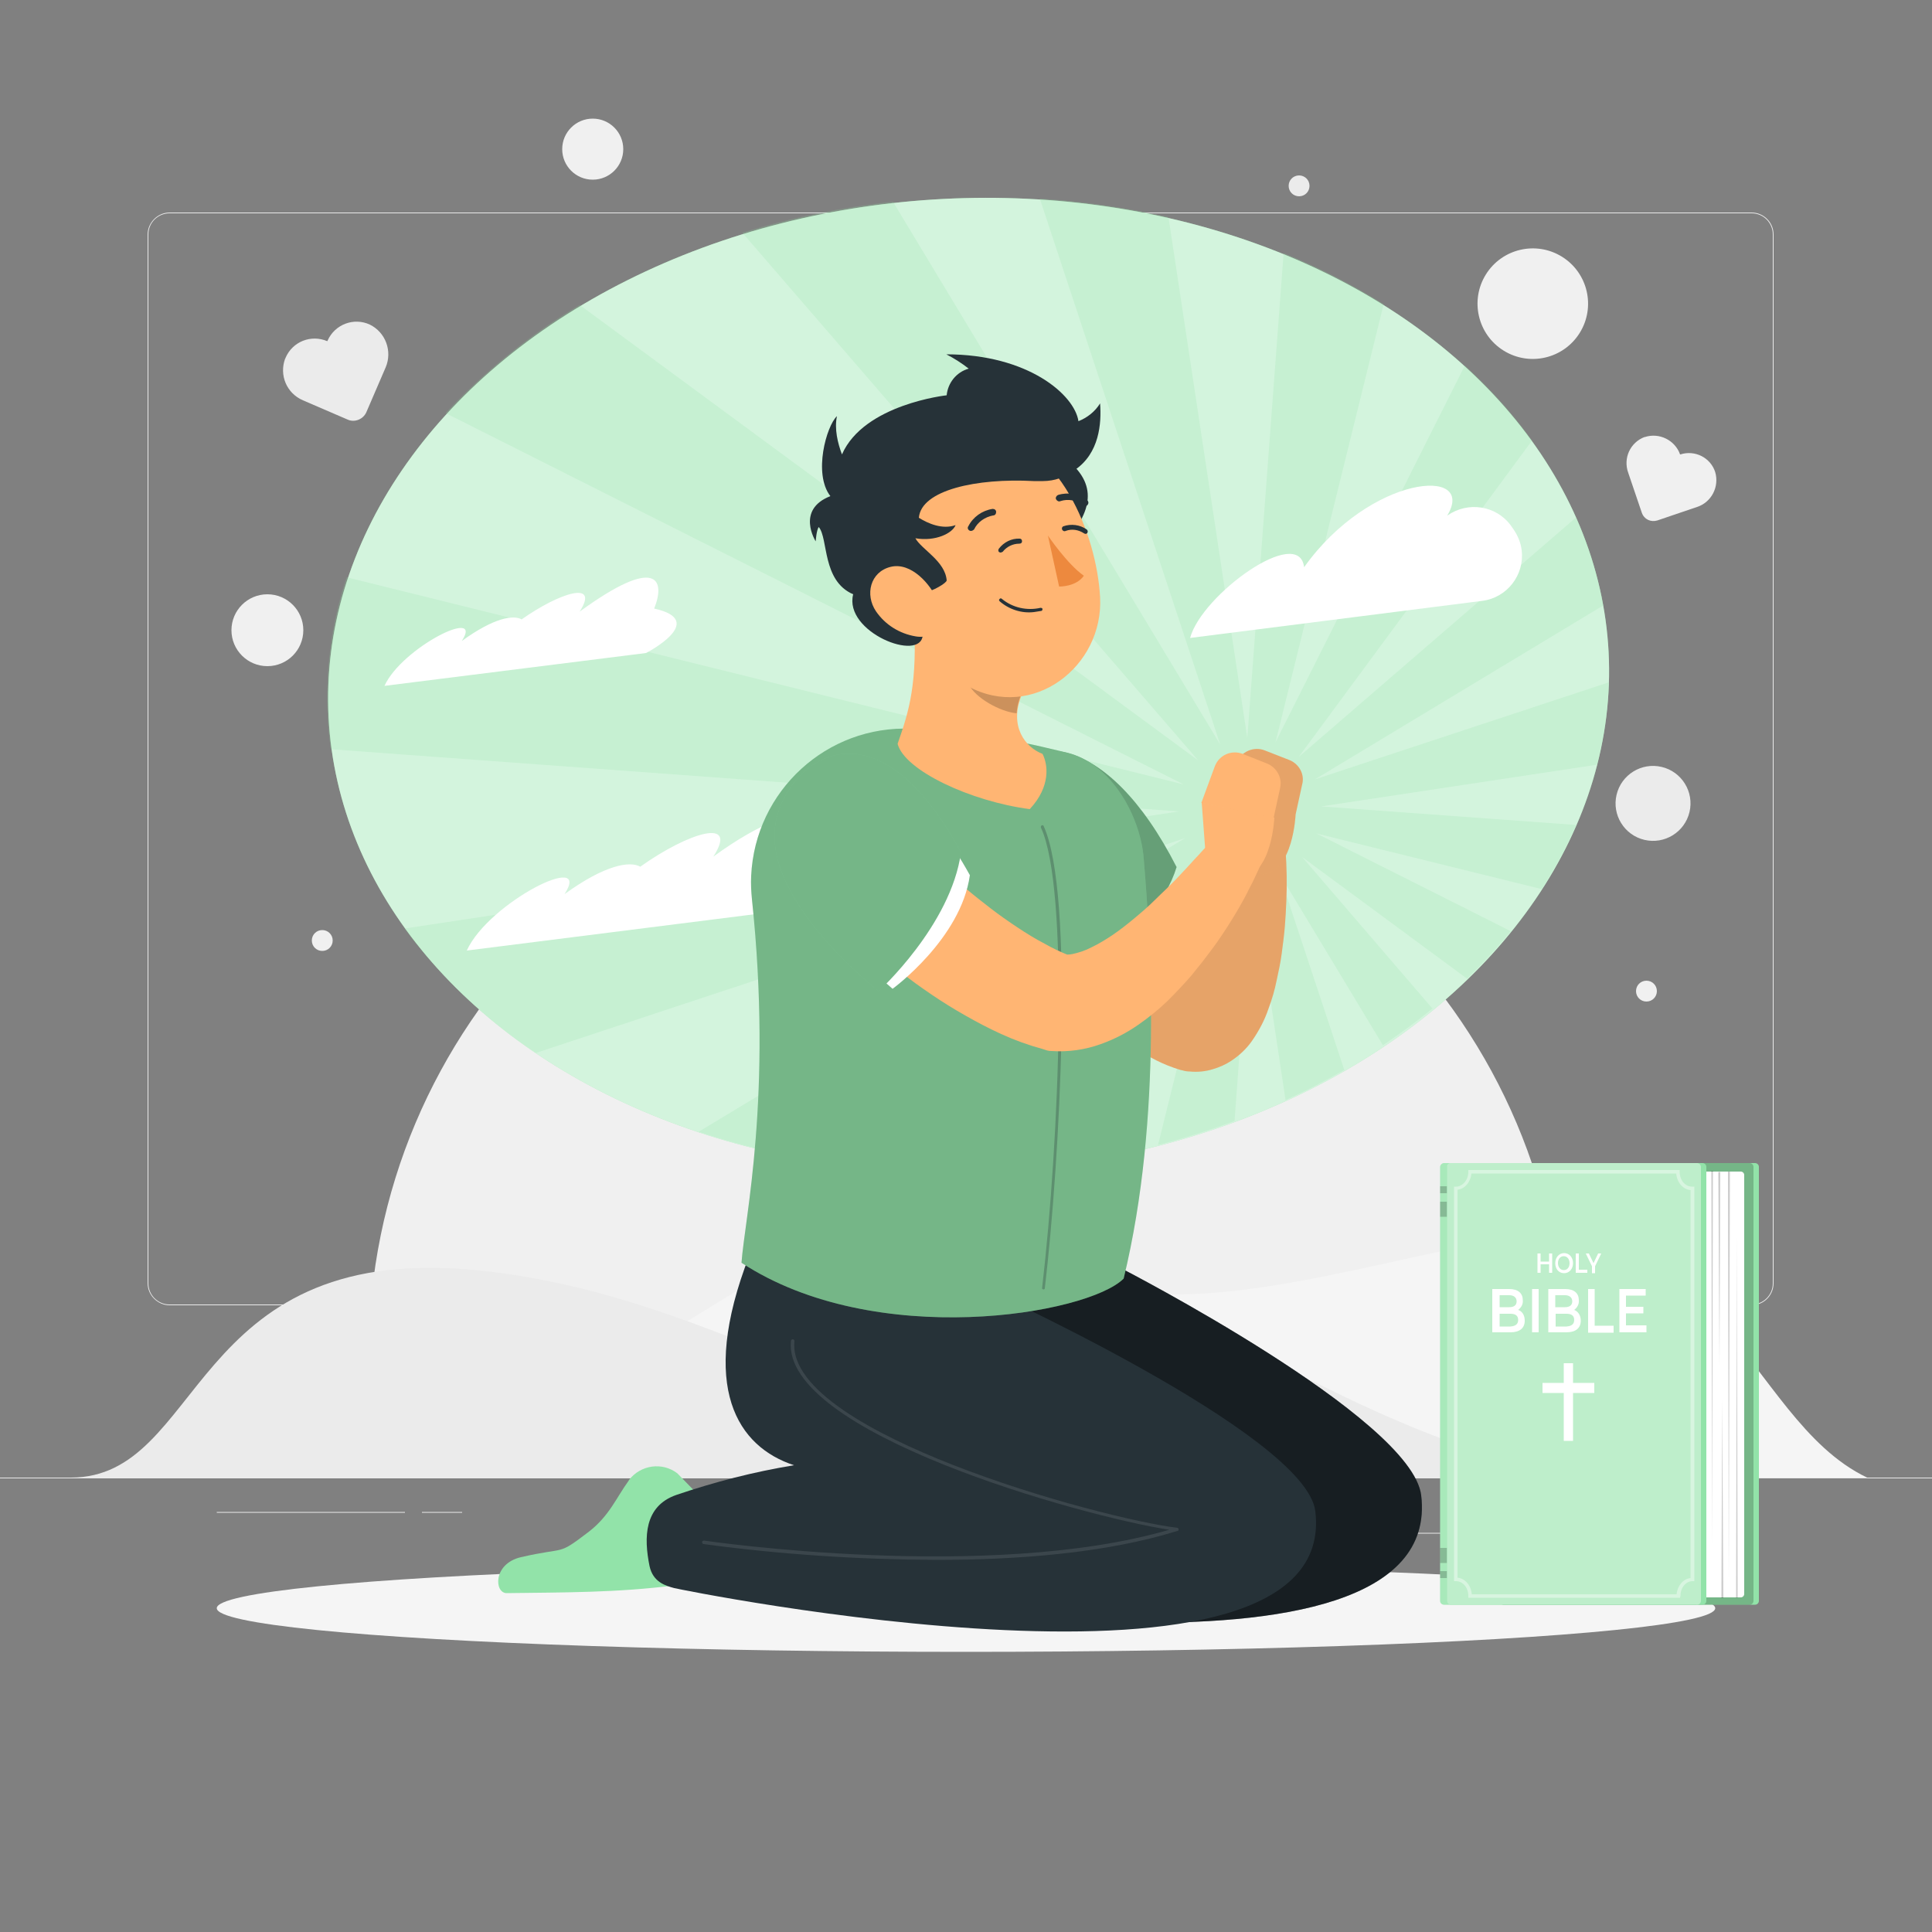 <?xml version="1.0" encoding="utf-8"?>
<!-- Generator: Adobe Illustrator 25.4.1, SVG Export Plug-In . SVG Version: 6.00 Build 0)  -->
<svg version="1.1" id="Layer_1" xmlns="http://www.w3.org/2000/svg" xmlns:xlink="http://www.w3.org/1999/xlink" x="0px" y="0px"
	 viewBox="0 0 500 500" style="enable-background:new 0 0 500 500;" xml:space="preserve">
<rect x="0" y="0" width="500" height="500" fill="#808080" stroke="none"/>
<style type="text/css">
	.st0{fill:#EBEBEB;}
	.st1{fill:#F0F0F0;}
	.st2{fill:#F5F5F5;}
	.st3{fill:#92E3A9;}
	.st4{opacity:0.6;fill:#FFFFFF;enable-background:new    ;}
	.st5{opacity:0.2;fill:#92E3A9;enable-background:new    ;}
	.st6{fill:#FFFFFF;}
	.st7{fill:#FFB573;}
	.st8{opacity:0.1;enable-background:new    ;}
	.st9{opacity:0.3;enable-background:new    ;}
	.st10{fill:#263238;}
	.st11{opacity:0.4;enable-background:new    ;}
	.st12{opacity:0.1;fill:#FFFFFF;enable-background:new    ;}
	.st13{opacity:0.2;enable-background:new    ;}
	.st14{opacity:0.3;fill:#263238;enable-background:new    ;}
	.st15{fill:#ED893E;}
	.st16{opacity:0.2;fill:#FFFFFF;enable-background:new    ;}
	.st17{opacity:0.4;fill:#FFFFFF;enable-background:new    ;}
	.st18{opacity:0.4;}
	.st19{opacity:0.2;}
</style>
<g id="freepik--background-complete--inject-2">
	<rect y="382.4" class="st0" width="500" height="0.2"/>
	<rect x="384" y="396.8" class="st0" width="59.9" height="0.2"/>
	<rect x="286.3" y="391.4" class="st0" width="52.6" height="0.2"/>
	<rect x="362.2" y="396.7" class="st0" width="16.4" height="0.2"/>
	<rect x="56.1" y="391.3" class="st0" width="48.7" height="0.2"/>
	<rect x="109.2" y="391.3" class="st0" width="10.4" height="0.2"/>
	<rect x="168.7" y="393.4" class="st0" width="33.6" height="0.2"/>
	<path class="st0" d="M237,337.8H43.9c-3.1,0-5.7-2.6-5.7-5.7V60.7c0-3.1,2.6-5.7,5.7-5.7H237c3.2,0,5.7,2.6,5.7,5.7c0,0,0,0,0,0
		v271.4C242.7,335.2,240.2,337.8,237,337.8z M43.9,55.2c-3,0-5.5,2.4-5.5,5.5v271.4c0,3,2.4,5.5,5.5,5.5H237c3,0,5.5-2.4,5.5-5.5
		V60.7c0-3-2.4-5.5-5.5-5.5H43.9z"/>
	<path class="st0" d="M453.3,337.8H260.2c-3.2,0-5.7-2.6-5.7-5.7V60.7c0-3.1,2.6-5.7,5.7-5.7h193.1c3.1,0,5.7,2.5,5.7,5.7v271.4
		C459,335.2,456.5,337.8,453.3,337.8z M260.2,55.2c-3,0-5.5,2.4-5.5,5.5v271.4c0,3,2.4,5.5,5.5,5.5h193.1c3,0,5.5-2.4,5.5-5.5V60.7
		c0-3-2.4-5.5-5.5-5.5H260.2z"/>
	<path class="st1" d="M250,196.2c-85.4,0-154.6,69.2-154.6,154.6c0,0,0,0,0,0h309.3C404.6,265.5,335.4,196.3,250,196.2
		C250,196.2,250,196.2,250,196.2z"/>
	<path class="st2" d="M483.2,382.4H114.6c0,0,39.2-26,77.4-49.1s60-22.9,82.5-6.2s68.5,2.7,104-4.4C447,309,450.5,366.7,483.2,382.4
		z"/>
	<path class="st0" d="M18.3,382.4H413c0,0-23.3-0.1-69.7-23.2s-65-20.5-92.3-3.9s-65.7-20.9-129-26.7
		C48.6,322,52.8,382.4,18.3,382.4z"/>
	
		<ellipse transform="matrix(0.529 -0.849 0.849 0.529 119.932 373.702)" class="st1" cx="396.7" cy="78.8" rx="14.3" ry="14.3"/>
	<circle class="st1" cx="69.2" cy="163.1" r="9.3"/>
	
		<ellipse transform="matrix(0.23 -0.973 0.973 0.23 127.243 576.274)" class="st0" cx="427.7" cy="207.8" rx="9.7" ry="9.7"/>
	<circle class="st1" cx="153.4" cy="38.6" r="7.9"/>
	<path class="st0" d="M95.7,84c-4.1-1.9-9-0.1-10.9,4.1c0,0.1-0.1,0.1-0.1,0.2c-4.2-1.8-9,0.1-10.8,4.3c0,0.1,0,0.1-0.1,0.2
		c-1.6,4.3,0.4,9,4.6,10.8l11.6,5c1.8,0.8,4-0.1,4.8-1.9l5-11.6C101.6,90.9,99.8,86,95.7,84z"/>
	<path class="st1" d="M443.9,122.2c-1.2-3.8-5.3-5.8-9-4.6c0,0-0.1,0-0.1,0c-1.3-3.7-5.4-5.7-9.1-4.5c0,0-0.1,0-0.1,0
		c-3.7,1.4-5.6,5.5-4.2,9.3l3.5,10.3c0.6,1.7,2.3,2.5,4,2l10.3-3.5C442.9,130,445,126,443.9,122.2z"/>
	<path class="st0" d="M338.9,48.1c0,1.5-1.2,2.7-2.7,2.7c-1.5,0-2.7-1.2-2.7-2.7c0-1.5,1.2-2.7,2.7-2.7
		C337.7,45.4,338.9,46.6,338.9,48.1C338.9,48.1,338.9,48.1,338.9,48.1z"/>
	<path class="st1" d="M328.7,78.2c0,1.5-1.2,2.7-2.7,2.7c-1.5,0-2.7-1.2-2.7-2.7c0-1.5,1.2-2.7,2.7-2.7
		C327.5,75.5,328.7,76.7,328.7,78.2C328.7,78.2,328.7,78.2,328.7,78.2z"/>
	<path class="st1" d="M86.1,243.4c0,1.5-1.2,2.7-2.7,2.7s-2.7-1.2-2.7-2.7c0-1.5,1.2-2.7,2.7-2.7c0,0,0,0,0,0
		C84.9,240.7,86.1,241.9,86.1,243.4z"/>
	<path class="st1" d="M428.8,256.5c0,1.5-1.2,2.7-2.7,2.7c-1.5,0-2.7-1.2-2.7-2.7c0-1.5,1.2-2.7,2.7-2.7
		C427.6,253.8,428.8,255,428.8,256.5z"/>
</g>
<g id="freepik--Shadow--inject-2">
	<ellipse id="freepik--path--inject-2" class="st2" cx="250" cy="416.2" rx="193.9" ry="11.3"/>
</g>
<g id="freepik--Sky--inject-2">
	
		<ellipse transform="matrix(0.999 -5.094160e-02 5.094160e-02 0.999 -8.701 12.995)" class="st3" cx="250.6" cy="177.2" rx="165.8" ry="125.9"/>
	
		<ellipse transform="matrix(0.999 -5.094160e-02 5.094160e-02 0.999 -8.701 12.995)" class="st4" cx="250.6" cy="177.2" rx="165.8" ry="125.9"/>
	<path class="st5" d="M407.9,213.5l-66-4.8l71.4-10.8c1.8-7,2.8-14.1,3-21.3l-76,25.1l74.6-45c-1.4-7.8-3.8-15.5-7-22.8l-71.8,62
		l60.4-81.9c-5.1-7.1-11-13.6-17.4-19.4l-49,97.5l28-113.4c-8.2-5.1-16.9-9.6-25.9-13.2L322.8,191L302.4,56.2
		c-10.9-2.5-22.1-4.1-33.3-4.8l46.7,141.3L231.1,52.2c-13.2,1.4-26.3,4.1-39,8l118,136.6L150,78.9c-12.8,7.6-24.5,17.1-34.7,28
		l191,96.1L89.7,149.4c-3.9,11.6-5.5,23.7-4.9,35.9c0.1,2.9,0.4,5.7,0.8,8.6l219.5,16.1l-200.4,30.3c9.4,12.6,20.9,23.5,34,32.2
		l168-55.6l-125.9,76c12.6,4.2,25.6,7,38.8,8.6l91.3-78.8l-59.2,80.3c1.6,0,3.3-0.1,4.9-0.2c7.8-0.4,15.5-1.2,23.2-2.4l37.2-73.9
		l-17.3,69.8c6.7-1.7,13.3-3.8,19.8-6.2l4.6-62.5l8.6,57.1c5.3-2.4,10.3-5,15.2-7.8l-16.9-51l26.9,44.6c4.4-3,8.7-6.1,12.8-9.5
		L337,221.8l42.7,31.5c4-3.9,7.8-8,11.3-12.3l-50.3-25.3l58.3,14.4C402.4,224.8,405.4,219.3,407.9,213.5z"/>
	<path class="st6" d="M374.6,133.4l-0.1,0.1c7.9-12.9-19.9-10.7-37,13.3c-1.3-11.1-26.5,7.1-29.5,18.3l75.6-9.6
		c6.4-0.8,11-6.7,10.2-13.1c-0.2-1.9-1-3.8-2.1-5.4l-0.7-1C387.2,130.8,379.9,129.7,374.6,133.4z"/>
	<path class="st6" d="M169.3,157.5c3-7.5,0.7-13.8-19.3,0.8c5.3-8.2-5.1-5-15,2c-2.1-1.2-7.1-0.5-15.5,5.6c5.9-9-15.5,1.7-20,11.6
		l67.7-8.5C167.2,169,183.5,160.6,169.3,157.5z"/>
	<path class="st6" d="M213.4,218.4c4.6-6.4-3.6-15.1-28.8,3.3c6.7-10.3-6.4-6.3-18.9,2.6c-2.6-1.5-9-0.6-19.6,7.1
		c7.4-11.4-19.6,2.1-25.3,14.6l85.6-10.8C206.3,235.2,233.4,212.8,213.4,218.4z"/>
</g>
<g id="freepik--Character--inject-2">
	<path class="st7" d="M285.1,205.4c0.7,2.1,1.6,4.5,2.5,6.9s2,4.8,3.1,7.2c2.1,4.8,4.5,9.5,7,14c1.3,2.2,2.6,4.4,3.9,6.5
		s2.7,4.1,4.1,5.9c1.3,1.6,2.7,3.2,4.2,4.6c0.9,0.8,1.9,1.6,2.9,2.2l-2.4-0.5c-1-0.1-1.9,0-2.9,0.3c-0.7,0.2-1.3,0.5-1.9,0.9
		c-0.8,0.6-0.8,0.8-0.7,0.8c0.8-0.7,1.5-1.6,2-2.6c0.8-1.4,1.5-2.9,2.3-4.6s1.4-3.5,2.1-5.3s1.4-3.7,2-5.6s1.3-3.9,1.9-5.8l3.7-11.8
		l0.1-0.2c1.1-3.7,5-5.8,8.7-4.7c2.8,0.8,4.8,3.4,5,6.3c0.3,4.5,0.4,8.9,0.2,13.4c-0.1,2.2-0.2,4.4-0.4,6.7s-0.5,4.5-0.8,6.8
		s-0.8,4.6-1.3,6.9c-0.5,2.5-1.2,4.9-2.1,7.3c-1,3-2.5,5.8-4.3,8.4c-1.4,2-3.2,3.7-5.3,5.1c-1.5,1-3.1,1.7-4.8,2.2
		c-1.9,0.6-4,0.8-6,0.6c-0.6,0-1.3-0.1-1.9-0.3l-0.5-0.1c-4.3-1.3-8.4-3.3-12-6.1c-2.9-2.2-5.6-4.7-8-7.4c-2.2-2.5-4.4-5-6.3-7.7
		c-1.9-2.6-3.7-5.3-5.4-7.9s-3.2-5.4-4.7-8.1s-2.9-5.5-4.2-8.3s-2.5-5.6-3.7-8.6c-1.2-3.1-2.2-6.2-3.1-9.3
		c-1.6-7.6,3.2-15,10.8-16.6c6.7-1.4,13.4,2.2,15.9,8.5L285.1,205.4z"/>
	<path class="st8" d="M285.1,205.4c0.7,2.1,1.6,4.5,2.5,6.9s2,4.8,3.1,7.2c2.1,4.8,4.5,9.5,7,14c1.3,2.2,2.6,4.4,3.9,6.5
		s2.7,4.1,4.1,5.9c1.3,1.6,2.7,3.2,4.2,4.6c0.9,0.8,1.9,1.6,2.9,2.2l-2.4-0.5c-1-0.1-1.9,0-2.9,0.3c-0.7,0.2-1.3,0.5-1.9,0.9
		c-0.8,0.6-0.8,0.8-0.7,0.8c0.8-0.7,1.5-1.6,2-2.6c0.8-1.4,1.5-2.9,2.3-4.6s1.4-3.5,2.1-5.3s1.4-3.7,2-5.6s1.3-3.9,1.9-5.8l3.7-11.8
		l0.1-0.2c1.1-3.7,5-5.8,8.7-4.7c2.8,0.8,4.8,3.4,5,6.3c0.3,4.5,0.4,8.9,0.2,13.4c-0.1,2.2-0.2,4.4-0.4,6.7s-0.5,4.5-0.8,6.8
		s-0.8,4.6-1.3,6.9c-0.5,2.5-1.2,4.9-2.1,7.3c-1,3-2.5,5.8-4.3,8.4c-1.4,2-3.2,3.7-5.3,5.1c-1.5,1-3.1,1.7-4.8,2.2
		c-1.9,0.6-4,0.8-6,0.6c-0.6,0-1.3-0.1-1.9-0.3l-0.5-0.1c-4.3-1.3-8.4-3.3-12-6.1c-2.9-2.2-5.6-4.7-8-7.4c-2.2-2.5-4.4-5-6.3-7.7
		c-1.9-2.6-3.7-5.3-5.4-7.9s-3.2-5.4-4.7-8.1s-2.9-5.5-4.2-8.3s-2.5-5.6-3.7-8.6c-1.2-3.1-2.2-6.2-3.1-9.3
		c-1.6-7.6,3.2-15,10.8-16.6c6.7-1.4,13.4,2.2,15.9,8.5L285.1,205.4z"/>
	<path class="st7" d="M333.7,196.7l-6.4-2.5c-2.8-1.1-6.1,0.3-7.2,3.1c0,0,0,0.1,0,0.1l-3.5,9.5l1.2,15.9l9.1,3.5
		c7.8-0.9,8.4-15.5,8.4-15.5l1.7-7.8C337.7,200.4,336.2,197.7,333.7,196.7z"/>
	<path class="st8" d="M333.7,196.7l-6.4-2.5c-2.8-1.1-6.1,0.3-7.2,3.1c0,0,0,0.1,0,0.1l-3.5,9.5l1.2,15.9l9.1,3.5
		c7.8-0.9,8.4-15.5,8.4-15.5l1.7-7.8C337.7,200.4,336.2,197.7,333.7,196.7z"/>
	<path class="st3" d="M256.9,204.4c7.4-15.9,29.3-15.9,47.6,20c-5.6,18.2-30.4,32.2-30.4,32.2S248,223.4,256.9,204.4z"/>
	<path class="st9" d="M256.9,204.4c7.4-15.9,29.3-15.9,47.6,20c-5.6,18.2-30.4,32.2-30.4,32.2S248,223.4,256.9,204.4z"/>
	<path class="st10" d="M367.8,387c-2.4-20.1-77.9-58.9-77.9-58.9l-62.9-3c-13.3,34.3-2.8,49.5,11.6,54.2
		c-10.4,1.7-20.5,4.3-30.5,7.7c-8.3,2.9-11.7,13-6.3,20c1.5,2,3.5,3.4,5.9,4.2C207.7,411.2,374.4,442.4,367.8,387z"/>
	<path class="st11" d="M367.8,387c-2.4-20.1-77.9-58.9-77.9-58.9l-62.9-3c-13.3,34.3-2.8,49.5,11.6,54.2
		c-10.4,1.7-20.5,4.3-30.5,7.7c-8.3,2.9-11.7,13-6.3,20c1.5,2,3.5,3.4,5.9,4.2C207.7,411.2,374.4,442.4,367.8,387z"/>
	<path class="st3" d="M179,408.6l6.9-14.6c0.5-0.5,0.5-1.4-0.1-1.9l-10.5-10.8c-3.9-3-9.5-2.2-12.5,1.7c0,0.1-0.1,0.1-0.1,0.2
		c-3.2,4.4-5,9.1-10.3,13.2c-8.4,6.4-5.5,3.8-17.6,6.6c-7.3,1.7-6.9,9.4-3.6,9.3c14.9-0.2,28.4-0.1,43.4-2
		C176.2,410.1,177.7,409.6,179,408.6z"/>
	<path class="st10" d="M340.4,391.1c-2.4-20.1-88.2-58.8-88.2-58.8l-58.3-7.3c-13.3,34.3-2.8,49.5,11.6,54.2
		c-10.4,1.7-20.5,4.3-30.5,7.7c-8.3,2.9-8.4,11-6.9,18.4c0.9,4.2,4.2,5.1,6.4,5.7C174.6,411.1,347.1,446.5,340.4,391.1z"/>
	<path class="st12" d="M242.2,403.7c-20.1-0.1-40.2-1.4-60.1-4.1c-0.2,0-0.4-0.2-0.4-0.5c0,0,0,0,0,0c0-0.2,0.2-0.4,0.5-0.4
		c0,0,0,0,0,0c0.7,0.1,73.7,10.8,120.4-2.8c-22.7-3.5-100.4-25.2-97.9-48.9c0-0.2,0.2-0.4,0.5-0.4c0.2,0,0.4,0.2,0.4,0.5
		c-1.3,12.6,21.4,24.3,40.7,31.9c23.2,9.1,48.6,15.2,58.4,16.4c0.2,0,0.4,0.3,0.3,0.5c0,0.2-0.1,0.3-0.3,0.3
		C286.1,402,263.2,403.7,242.2,403.7z"/>
	<path class="st3" d="M276.2,194.8c-18.4-4.5-28.1-5.7-40.2-6.2c-22-1-40.6,16.1-41.6,38.1c-0.1,2,0,4,0.2,6
		c5.4,51.1-1.9,82.7-2.7,94.1c34.6,22.7,89.6,13.4,98.9,4.1c10.2-42,6.9-88.3,5.2-108.6C295.2,211.4,287.7,197.6,276.2,194.8z"/>
	<path class="st13" d="M276.2,194.8c-18.4-4.5-28.1-5.7-40.2-6.2c-22-1-40.6,16.1-41.6,38.1c-0.1,2,0,4,0.2,6
		c5.4,51.1-1.9,82.7-2.7,94.1c34.6,22.7,89.6,13.4,98.9,4.1c10.2-42,6.9-88.3,5.2-108.6C295.2,211.4,287.7,197.6,276.2,194.8z"/>
	<path class="st14" d="M270.1,333.7L270.1,333.7c-0.3,0-0.5-0.2-0.4-0.4c0,0,0,0,0,0c4.5-38.7,7-103.4-0.3-119.1
		c-0.1-0.2,0-0.5,0.2-0.6c0.2-0.1,0.5,0,0.5,0.2c8,17.5,4.2,86.5,0.3,119.6C270.4,333.5,270.3,333.7,270.1,333.7z"/>
	<path class="st7" d="M236.5,159.3c1,17.7-1.2,24.6-4.2,33.2c1.8,6.9,18.9,14.9,34.2,16.9c5.5-5.9,4.7-11.6,3.3-14.3
		c-4.5-1.7-8.7-7.2-5.4-15.2L236.5,159.3z"/>
	<path class="st13" d="M255.4,172.6L255.4,172.6l-5.9-2.4c-0.1,2.4,0.3,4.7,1.2,6.9c1.7,3.5,8.1,7.1,12.4,7.5
		c0.1-1.6,0.5-3.2,1.1-4.7L255.4,172.6z"/>
	<path class="st10" d="M269.1,114.6c13.6,6.8,14.6,13.9,9.8,21.4C262,126.9,269.1,114.6,269.1,114.6z"/>
	<path class="st7" d="M230.6,145c6.1,16.6,8.8,26.6,19.9,32.6c16.7,9.1,35.2-5.1,34.2-23.1c-0.9-16.3-10.7-40.6-29.2-42.2
		C237.2,110.6,224.5,128.5,230.6,145z"/>
	<path class="st10" d="M284.7,104.4c-1.3,2.1-3.3,3.7-5.6,4.6c-1-6.8-13-17.3-34.2-17.3c2,1,4,2.3,5.8,3.7c-3.2,0.9-5.4,3.7-5.7,6.9
		c0,0-21.4,2.3-27.1,15.3c-1.1-2.9-2-6.6-1.3-9.9c-2.7,2.5-6.2,14.9-1.7,20.7c-9,3.5-3.8,11.7-3.8,11.7s0.2-3,0.8-3.7
		c2.5,3,0.8,13.9,8.9,17.4c-2.5,9.8,17.5,17.7,18,10.6s0.5-11.1,0.5-11.1c1.9-0.2,5.7-2.4,5.7-3.1c-0.4-5-6.5-8-8.1-10.9
		c5.2,0.9,9.6-1.3,10.4-3.4c-3.4,1.2-7.1-0.4-9.5-1.9c0.6-7.2,15-10.3,29.7-9.5c0.8,0,1.5,0,2.3,0c0,0,0.1,0,0.1,0l0,0
		c3,0,5.9-1,8.3-2.9C284.5,117.3,285.1,109.6,284.7,104.4z"/>
	<path class="st7" d="M226.7,158.2c2.4,3.5,6.1,5.8,10.3,6.5c5.5,0.9,7.7-4.2,5.7-9.1c-1.8-4.4-6.9-10.2-12.2-8.9
		S223.8,153.9,226.7,158.2z"/>
	<path class="st15" d="M271.2,138.6c0,0,5,7.4,9.3,10.4c-2,2.9-6.4,2.8-6.4,2.8L271.2,138.6z"/>
	<path class="st10" d="M267.6,158.4c-3.2,0.4-6.5-0.7-8.9-2.8c-0.2-0.2-0.2-0.4,0-0.6s0.4-0.2,0.6,0c2.8,2.3,6.5,3.1,10,2.3
		c0.2,0,0.5,0.1,0.5,0.3c0,0.2-0.1,0.5-0.3,0.5C268.8,158.2,268.2,158.3,267.6,158.4z"/>
	<path class="st10" d="M251.3,137.4c-0.1,0-0.3,0-0.4-0.1c-0.4-0.2-0.6-0.7-0.3-1.1c0,0,0,0,0,0c1.2-2.4,3.6-4.1,6.3-4.5
		c0.5,0,0.9,0.3,0.9,0.8c0,0,0,0,0,0c0,0.5-0.3,0.9-0.8,0.9l0,0c-2.1,0.4-4,1.7-4.9,3.6C251.9,137.2,251.6,137.4,251.3,137.4z"/>
	<path class="st10" d="M258.9,143c-0.1,0-0.2-0.1-0.3-0.1c-0.3-0.2-0.3-0.6-0.1-0.9c1.3-1.7,3.3-2.7,5.4-2.6c0.4,0,0.6,0.3,0.6,0.7
		c0,0,0,0,0,0c0,0.4-0.3,0.6-0.7,0.6c0,0,0,0,0,0l0,0c-1.7,0-3.3,0.8-4.3,2.1C259.3,142.9,259.1,143,258.9,143z"/>
	<path class="st10" d="M281.2,138.1c0.1-0.1,0.2-0.1,0.2-0.2c0.2-0.3,0.1-0.7-0.2-0.9c0,0,0,0,0,0c-1.7-1.2-4-1.5-6-0.8
		c-0.3,0.1-0.5,0.5-0.3,0.9c0.2,0.3,0.5,0.5,0.9,0.3l0,0c1.6-0.6,3.3-0.3,4.7,0.6C280.8,138.2,281,138.2,281.2,138.1z"/>
	<path class="st10" d="M281.2,130.9c-0.3,0.1-0.6,0.1-0.8-0.1c-1.7-1.3-3.9-1.8-6-1.1c-0.4,0.2-0.9-0.1-1.1-0.5
		c-0.2-0.4,0.1-0.9,0.5-1.1l0,0c2.6-0.8,5.4-0.3,7.5,1.3c0.4,0.3,0.5,0.8,0.2,1.2C281.5,130.7,281.3,130.8,281.2,130.9z"/>
	<path class="st7" d="M229.8,207.1c1,1.9,2.1,3.7,3.3,5.4c1.5,2,3.1,4,4.8,5.9c1.8,1.9,3.7,3.9,5.7,5.8s4.1,3.8,6.2,5.6
		s4.4,3.6,6.6,5.3s4.5,3.3,6.9,4.9s4.7,3,7,4.2c2.1,1.2,4.2,2.2,6.5,3.1l-2.2-0.4c1,0.2,2,0.2,3,0c1.7-0.4,3.3-0.9,4.8-1.7
		c1.9-0.9,3.7-2,5.5-3.2c1.9-1.3,3.7-2.7,5.5-4.2s3.7-3.1,5.5-4.9s3.6-3.4,5.4-5.3s3.5-3.7,5.2-5.6c0.9-0.9,1.7-1.9,2.6-2.8l2.5-2.8
		l0.2-0.3c2.7-2.8,7.1-2.9,9.9-0.3c2.1,2,2.8,5,1.7,7.7c-0.6,1.4-1.2,2.6-1.8,3.9s-1.3,2.5-1.9,3.8c-1.3,2.5-2.7,4.9-4.2,7.3
		s-3.1,4.8-4.8,7.1s-3.5,4.6-5.4,6.9c-2,2.3-4.1,4.5-6.2,6.6c-2.3,2.2-4.9,4.3-7.5,6.1c-3,2.1-6.3,3.8-9.7,5
		c-4.1,1.5-8.5,2.1-12.8,1.8c-0.5,0-1.1-0.1-1.6-0.3l-0.6-0.2c-3.7-1-7.3-2.3-10.8-3.9c-3.3-1.5-6.3-3.1-9.3-4.8s-5.9-3.5-8.7-5.4
		s-5.6-3.9-8.2-6c-5.5-4.2-10.7-8.9-15.4-14c-2.5-2.7-4.9-5.6-7-8.6c-2.4-3.3-4.4-6.9-6-10.7c-2.9-7.1,0.5-15.3,7.6-18.2
		c6.8-2.8,14.5,0.1,17.8,6.7L229.8,207.1z"/>
	<path class="st7" d="M312.2,223.7l-1.2-16l18.8,3.9c0,0-0.6,14.6-8.4,15.5L312.2,223.7z"/>
	<path class="st7" d="M321.6,195.1l6.3,2.5c2.5,1,4,3.7,3.4,6.3l-1.7,7.8l-18.7-3.9l3.5-9.5C315.5,195.4,318.7,194,321.6,195.1
		C321.6,195,321.6,195,321.6,195.1z"/>
	<path class="st6" d="M205.5,213.1c3.6-13.7,24.5-24.7,45.5,13.4c-2.3,16.5-20,29.4-20,29.4S200.9,230.6,205.5,213.1z"/>
	<path class="st3" d="M201,211.7c4-16,26-31.2,47.7,8.9c-2.6,18.9-21.3,35.9-21.3,35.9S195.9,232.1,201,211.7z"/>
	<path class="st13" d="M201,211.7c4-16,26-31.2,47.7,8.9c-2.6,18.9-21.3,35.9-21.3,35.9S195.9,232.1,201,211.7z"/>
	<g id="freepik--Book--inject-196">
		<path class="st3" d="M373.7,301h65.1c0.5,0,1,0.4,1,1v112.3c0,0.5-0.4,1-1,1h-65.1c-0.5,0-1-0.4-1-1V302
			C372.7,301.5,373.2,301,373.7,301z"/>
		<path class="st16" d="M373.7,301h65.1c0.5,0,1,0.4,1,1v112.3c0,0.5-0.4,1-1,1h-65.1c-0.5,0-1-0.4-1-1V302
			C372.7,301.5,373.2,301,373.7,301z"/>
		<rect x="372.7" y="400.6" class="st13" width="1.8" height="3.9"/>
		<rect x="372.7" y="406.6" class="st13" width="1.8" height="1.8"/>
		<rect x="372.7" y="311" class="st13" width="1.8" height="3.9"/>
		<rect x="372.7" y="307" class="st13" width="1.8" height="1.8"/>
		<path class="st3" d="M389.1,301h65.1c0.5,0,1,0.4,1,1v112.3c0,0.5-0.4,1-1,1h-65.1c-0.5,0-1-0.4-1-1V302
			C388.1,301.5,388.5,301,389.1,301z"/>
		<path class="st13" d="M453.8,302v112.3c0,0.5-0.4,1-1,1h-63.7c-0.5,0-1-0.4-1-0.9c0,0,0,0,0,0V302c0-0.5,0.4-1,1-1c0,0,0,0,0,0
			h63.7C453.4,301,453.8,301.5,453.8,302z"/>
		<path class="st6" d="M387.7,303.2h62.8c0.5,0,0.9,0.4,0.9,0.9v108.4c0,0.5-0.4,0.9-0.9,0.9h-62.8c-0.5,0-0.9-0.4-0.9-0.9V304.2
			C386.8,303.6,387.2,303.2,387.7,303.2z"/>
		<path class="st3" d="M375.5,301h65.1c0.5,0,1,0.4,1,1v112.3c0,0.5-0.4,1-1,1h-65.1c-0.5,0-1-0.4-1-1V302
			C374.6,301.5,375,301,375.5,301z"/>
		<path class="st17" d="M440.2,302v112.3c0,0.5-0.4,1-1,1c0,0,0,0,0,0h-63.7c-0.5,0-1-0.4-1-1V302c0-0.5,0.4-1,0.9-1c0,0,0,0,0,0
			h63.7C439.8,301,440.2,301.5,440.2,302C440.2,302,440.2,302,440.2,302z"/>
		<path class="st6" d="M401.7,324.4v5h-0.8v-2.2h-2.2v2.2h-0.8v-5h0.8v2.1h2.2v-2.1H401.7z"/>
		<path class="st6" d="M402.5,326.9c0-1.5,1-2.6,2.3-2.6c1.3,0,2.3,1.1,2.3,2.6c0,1.5-1,2.6-2.3,2.6
			C403.4,329.5,402.5,328.4,402.5,326.9z M406.2,326.9c0-1-0.6-1.8-1.5-1.8s-1.5,0.7-1.5,1.8c0,1,0.6,1.8,1.5,1.8
			S406.2,328,406.2,326.9z"/>
		<path class="st6" d="M407.8,324.4h0.8v4.2h2.2v0.8h-3L407.8,324.4z"/>
		<path class="st6" d="M412.8,327.7v1.8H412v-1.8l-1.6-3.3h0.8l1.2,2.5l1.2-2.5h0.8L412.8,327.7z"/>
		<path class="st6" d="M394.6,341.8c0,1.9-1.3,3-3.7,3h-4.7v-11.2h4.4c2.3,0,3.5,1.1,3.5,2.9c0.1,1-0.4,1.9-1.2,2.5
			C394,339.4,394.6,340.4,394.6,341.8z M388.1,335.2v3.1h2.5c1.2,0,1.9-0.5,1.9-1.5c0-1-0.7-1.6-1.9-1.6H388.1z M392.9,341.6
			c0-1.1-0.7-1.6-2-1.6h-2.8v3.3h2.8C392.2,343.2,392.9,342.7,392.9,341.6L392.9,341.6z"/>
		<path class="st6" d="M396.5,333.6h1.7v11.2h-1.7V333.6z"/>
		<path class="st6" d="M409.1,341.8c0,1.9-1.3,3-3.7,3h-4.7v-11.2h4.4c2.3,0,3.5,1.1,3.5,2.9c0.1,1-0.4,1.9-1.2,2.5
			C408.4,339.4,409.1,340.4,409.1,341.8z M402.5,335.2v3.1h2.5c1.2,0,1.9-0.5,1.9-1.5c0-1-0.7-1.6-1.9-1.6H402.5z M407.4,341.6
			c0-1.1-0.7-1.6-2-1.6h-2.8v3.3h2.8C406.7,343.2,407.4,342.7,407.4,341.6L407.4,341.6z"/>
		<path class="st6" d="M411,333.6h1.7v9.5h4.9v1.8H411L411,333.6z"/>
		<path class="st6" d="M426.1,343.1v1.7h-7v-11.2h6.8v1.7h-5.1v2.9h4.5v1.7h-4.5v3.1H426.1z"/>
		<polygon class="st6" points="412.6,357.9 407.1,357.9 407.1,352.8 404.7,352.8 404.7,357.9 399.2,357.9 399.2,360.5 404.7,360.5 
			404.7,372.9 407.1,372.9 407.1,360.5 412.6,360.5 		"/>
		<g class="st18">
			<path class="st6" d="M434.8,413.5H380V413c0-2.1-1.4-3.8-3.2-3.8h0h-0.5V307.1h0.5c1.7,0,3.2-1.7,3.2-3.8v-0.5h54.7v0.5
				c0,2.1,1.4,3.8,3.2,3.8l0.6,0v102.1h-0.5c-1.7,0-3.1,1.7-3.1,3.8L434.8,413.5z M380.9,412.6h53c0.2-2.2,1.7-4,3.6-4.2V308
				c-2-0.2-3.5-2-3.7-4.3h-53c-0.2,2.2-1.7,4-3.6,4.2v100.4C379.2,408.5,380.7,410.3,380.9,412.6z"/>
		</g>
		<g class="st19">
			<polygon points="449.3,413.5 449.5,319.9 449.7,413.5 			"/>
			<polygon points="447.7,303.2 447.4,409.2 447.2,303.2 			"/>
			<polygon points="443.3,303 443.1,399.9 442.9,303 			"/>
			<polygon points="445.2,303.3 445,353.4 444.7,303.3 			"/>
			<polygon points="445.5,413.6 445.7,362.1 446,413.6 			"/>
		</g>
	</g>
</g>
</svg>

